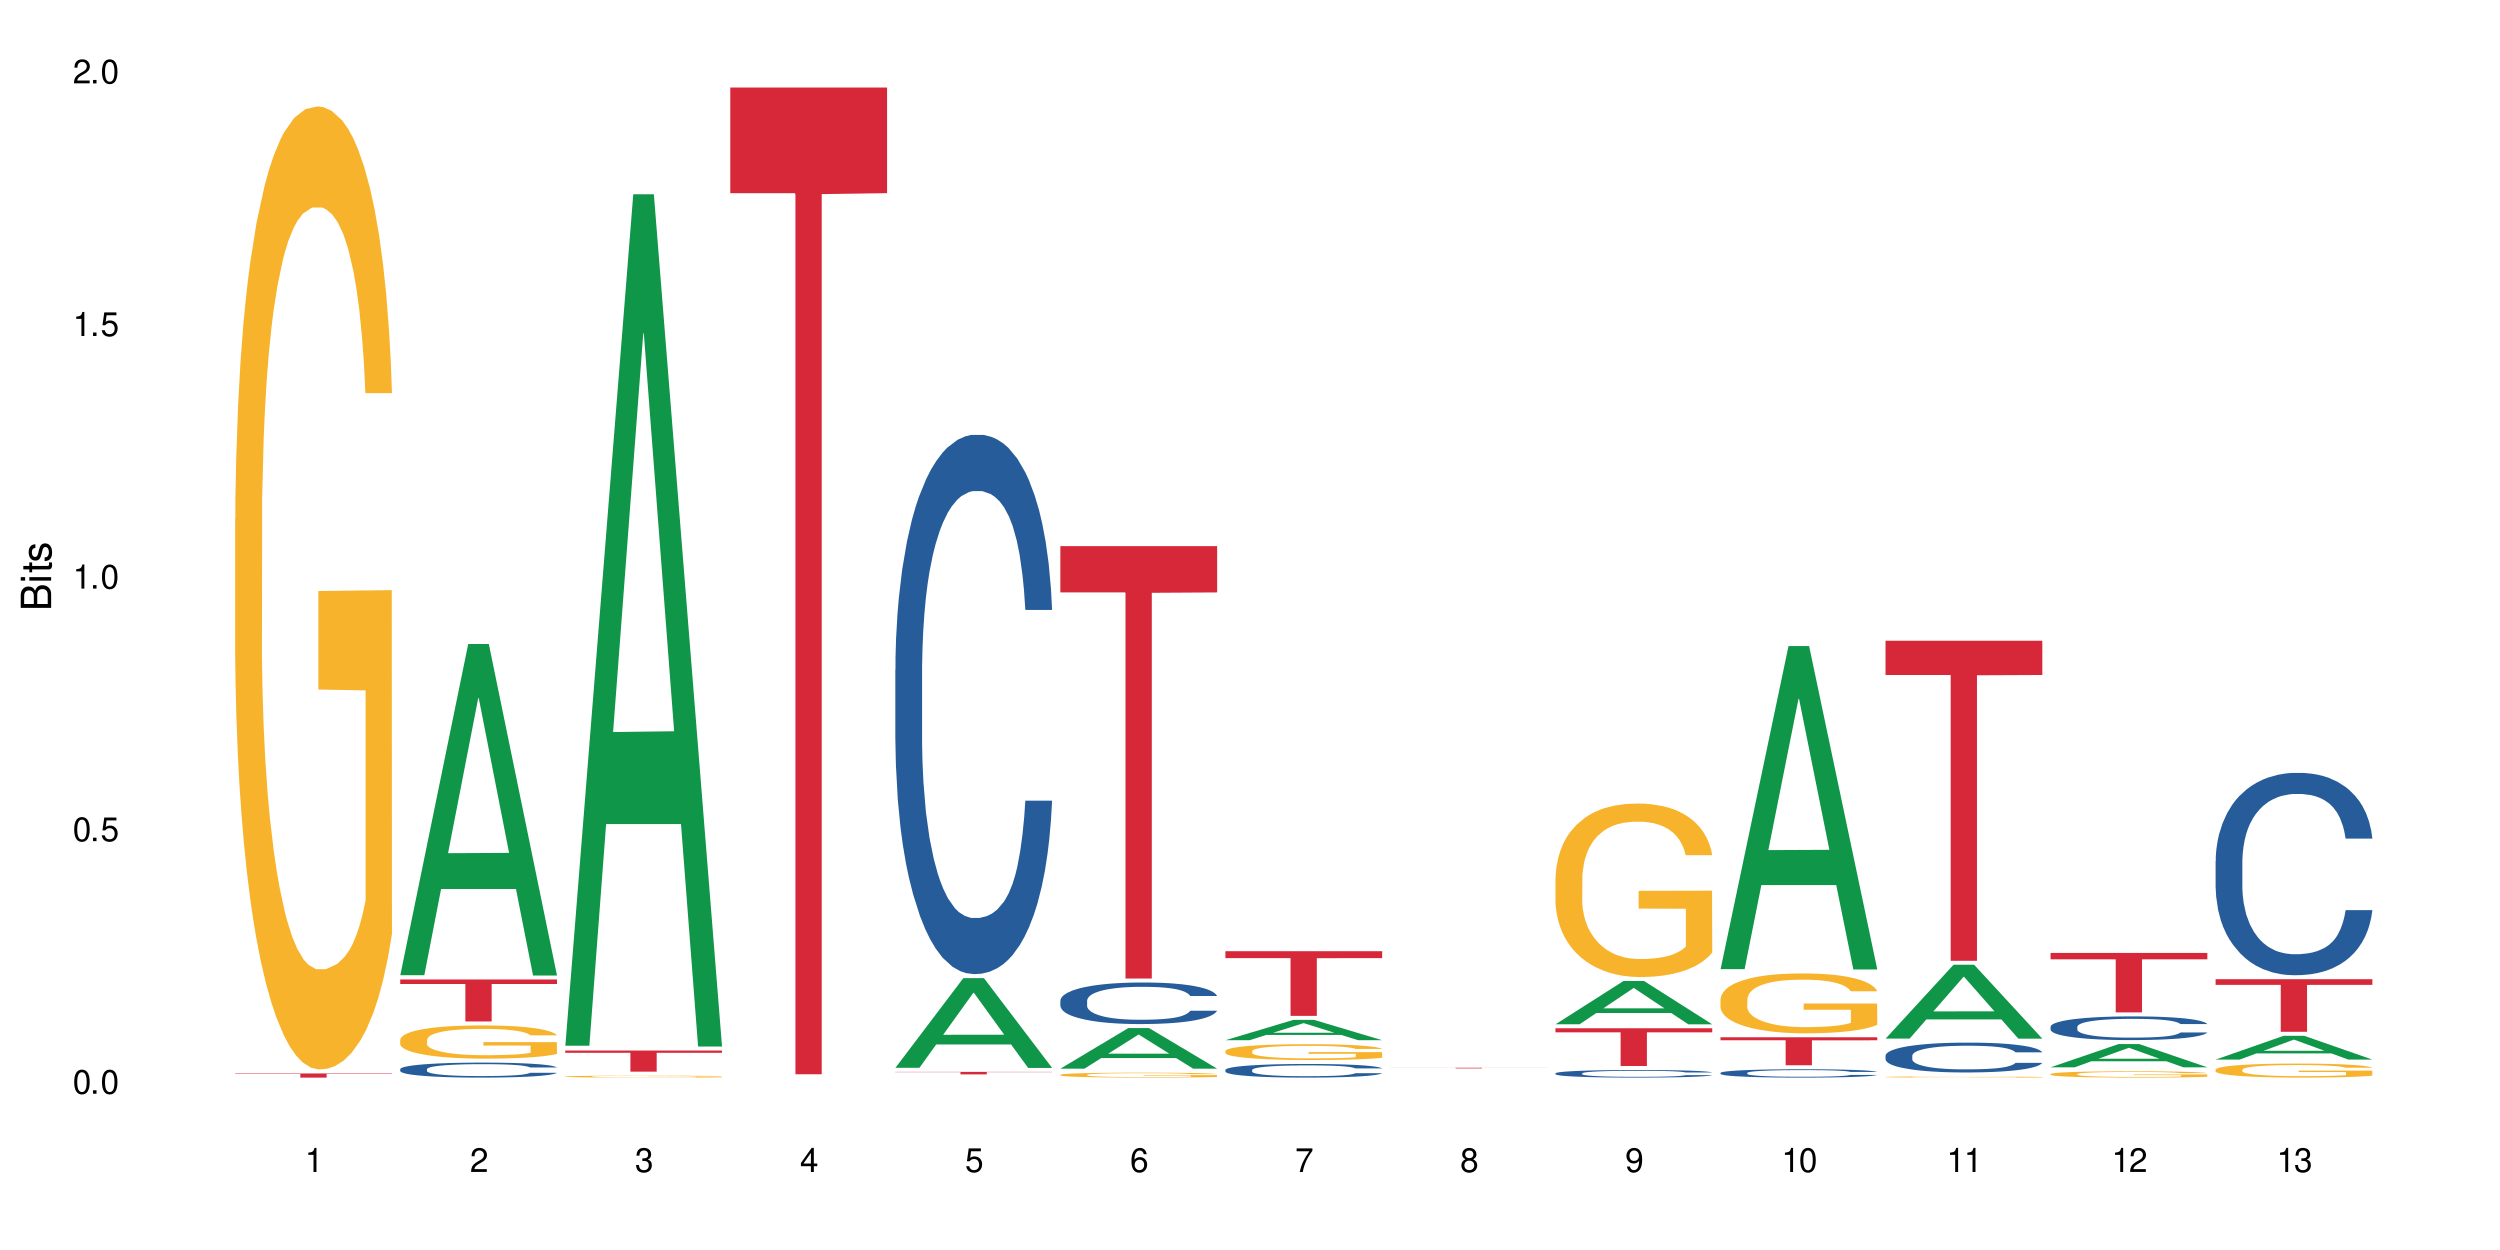 <?xml version="1.0" encoding="UTF-8"?>
<svg xmlns="http://www.w3.org/2000/svg" xmlns:xlink="http://www.w3.org/1999/xlink" width="720" height="360" viewBox="0 0 720 360">
<defs>
<g>
<g id="glyph-0-0">
</g>
<g id="glyph-0-1">
<path d="M 2.641 -6.938 C 2 -6.938 1.422 -6.656 1.078 -6.172 C 0.641 -5.562 0.406 -4.641 0.406 -3.359 C 0.406 -1.016 1.188 0.219 2.641 0.219 C 4.078 0.219 4.859 -1.016 4.859 -3.297 C 4.859 -4.641 4.656 -5.547 4.203 -6.172 C 3.844 -6.656 3.281 -6.938 2.641 -6.938 Z M 2.641 -6.188 C 3.547 -6.188 4 -5.25 4 -3.375 C 4 -1.406 3.562 -0.484 2.625 -0.484 C 1.734 -0.484 1.281 -1.438 1.281 -3.344 C 1.281 -5.25 1.734 -6.188 2.641 -6.188 Z M 2.641 -6.188 "/>
</g>
<g id="glyph-0-2">
<path d="M 1.828 -1 L 0.828 -1 L 0.828 0 L 1.828 0 Z M 1.828 -1 "/>
</g>
<g id="glyph-0-3">
<path d="M 4.562 -6.797 L 1.062 -6.797 L 0.547 -3.094 L 1.328 -3.094 C 1.719 -3.562 2.047 -3.734 2.578 -3.734 C 3.484 -3.734 4.062 -3.109 4.062 -2.094 C 4.062 -1.125 3.484 -0.531 2.578 -0.531 C 1.828 -0.531 1.375 -0.906 1.188 -1.672 L 0.328 -1.672 C 0.453 -1.109 0.547 -0.844 0.75 -0.594 C 1.125 -0.078 1.828 0.219 2.594 0.219 C 3.969 0.219 4.922 -0.781 4.922 -2.219 C 4.922 -3.562 4.031 -4.484 2.719 -4.484 C 2.25 -4.484 1.859 -4.359 1.469 -4.062 L 1.734 -5.969 L 4.562 -5.969 Z M 4.562 -6.797 "/>
</g>
<g id="glyph-0-4">
<path d="M 2.484 -4.938 L 2.484 0 L 3.328 0 L 3.328 -6.938 L 2.766 -6.938 C 2.469 -5.875 2.281 -5.734 0.984 -5.562 L 0.984 -4.938 Z M 2.484 -4.938 "/>
</g>
<g id="glyph-0-5">
<path d="M 4.859 -0.828 L 1.281 -0.828 C 1.359 -1.406 1.672 -1.781 2.5 -2.281 L 3.469 -2.828 C 4.406 -3.344 4.906 -4.062 4.906 -4.906 C 4.906 -5.484 4.672 -6.031 4.266 -6.406 C 3.859 -6.766 3.375 -6.938 2.719 -6.938 C 1.859 -6.938 1.219 -6.625 0.844 -6.031 C 0.609 -5.672 0.5 -5.234 0.484 -4.531 L 1.328 -4.531 C 1.359 -5.016 1.406 -5.281 1.531 -5.516 C 1.75 -5.938 2.188 -6.203 2.703 -6.203 C 3.469 -6.203 4.031 -5.641 4.031 -4.891 C 4.031 -4.344 3.719 -3.859 3.125 -3.516 L 2.234 -3 C 0.812 -2.172 0.406 -1.531 0.328 -0.016 L 4.859 -0.016 Z M 4.859 -0.828 "/>
</g>
<g id="glyph-0-6">
<path d="M 2.125 -3.188 L 2.578 -3.188 C 3.5 -3.188 3.984 -2.766 3.984 -1.922 C 3.984 -1.062 3.469 -0.531 2.594 -0.531 C 1.656 -0.531 1.203 -1 1.156 -2.016 L 0.312 -2.016 C 0.344 -1.453 0.438 -1.094 0.609 -0.781 C 0.953 -0.109 1.625 0.219 2.547 0.219 C 3.953 0.219 4.859 -0.625 4.859 -1.938 C 4.859 -2.828 4.516 -3.297 3.703 -3.594 C 4.344 -3.844 4.656 -4.328 4.656 -5.031 C 4.656 -6.219 3.875 -6.938 2.578 -6.938 C 1.203 -6.938 0.484 -6.172 0.453 -4.703 L 1.297 -4.703 C 1.312 -5.125 1.344 -5.359 1.453 -5.578 C 1.641 -5.969 2.062 -6.203 2.594 -6.203 C 3.344 -6.203 3.797 -5.75 3.797 -5 C 3.797 -4.516 3.609 -4.219 3.25 -4.047 C 3.016 -3.953 2.703 -3.922 2.125 -3.906 Z M 2.125 -3.188 "/>
</g>
<g id="glyph-0-7">
<path d="M 3.141 -1.672 L 3.141 0 L 3.984 0 L 3.984 -1.672 L 4.984 -1.672 L 4.984 -2.438 L 3.984 -2.438 L 3.984 -6.938 L 3.359 -6.938 L 0.266 -2.578 L 0.266 -1.672 Z M 3.141 -2.438 L 1 -2.438 L 3.141 -5.5 Z M 3.141 -2.438 "/>
</g>
<g id="glyph-0-8">
<path d="M 4.781 -5.125 C 4.609 -6.266 3.891 -6.938 2.844 -6.938 C 2.094 -6.938 1.422 -6.578 1.031 -5.953 C 0.594 -5.266 0.406 -4.422 0.406 -3.172 C 0.406 -2 0.578 -1.25 0.984 -0.641 C 1.359 -0.078 1.953 0.219 2.703 0.219 C 3.984 0.219 4.922 -0.75 4.922 -2.094 C 4.922 -3.375 4.062 -4.281 2.844 -4.281 C 2.172 -4.281 1.641 -4.031 1.281 -3.516 C 1.281 -5.234 1.828 -6.188 2.797 -6.188 C 3.391 -6.188 3.797 -5.797 3.938 -5.125 Z M 2.734 -3.531 C 3.547 -3.531 4.062 -2.953 4.062 -2.031 C 4.062 -1.156 3.484 -0.531 2.703 -0.531 C 1.922 -0.531 1.328 -1.188 1.328 -2.078 C 1.328 -2.938 1.906 -3.531 2.734 -3.531 Z M 2.734 -3.531 "/>
</g>
<g id="glyph-0-9">
<path d="M 4.984 -6.797 L 0.438 -6.797 L 0.438 -5.969 L 4.109 -5.969 C 2.5 -3.656 1.828 -2.234 1.328 0 L 2.219 0 C 2.594 -2.172 3.453 -4.047 4.984 -6.094 Z M 4.984 -6.797 "/>
</g>
<g id="glyph-0-10">
<path d="M 3.75 -3.656 C 4.469 -4.094 4.688 -4.438 4.688 -5.078 C 4.688 -6.172 3.844 -6.938 2.641 -6.938 C 1.438 -6.938 0.594 -6.172 0.594 -5.094 C 0.594 -4.438 0.812 -4.094 1.516 -3.656 C 0.734 -3.266 0.359 -2.703 0.359 -1.922 C 0.359 -0.656 1.281 0.219 2.641 0.219 C 3.984 0.219 4.922 -0.656 4.922 -1.922 C 4.922 -2.703 4.531 -3.266 3.75 -3.656 Z M 2.641 -6.188 C 3.359 -6.188 3.812 -5.75 3.812 -5.062 C 3.812 -4.406 3.344 -3.984 2.641 -3.984 C 1.922 -3.984 1.453 -4.406 1.453 -5.078 C 1.453 -5.75 1.922 -6.188 2.641 -6.188 Z M 2.641 -3.266 C 3.484 -3.266 4.062 -2.719 4.062 -1.906 C 4.062 -1.078 3.484 -0.531 2.625 -0.531 C 1.797 -0.531 1.219 -1.094 1.219 -1.906 C 1.219 -2.719 1.781 -3.266 2.641 -3.266 Z M 2.641 -3.266 "/>
</g>
<g id="glyph-0-11">
<path d="M 0.516 -1.578 C 0.672 -0.453 1.406 0.219 2.438 0.219 C 3.188 0.219 3.859 -0.141 4.266 -0.766 C 4.688 -1.453 4.891 -2.297 4.891 -3.547 C 4.891 -4.719 4.703 -5.453 4.312 -6.078 C 3.938 -6.641 3.344 -6.938 2.594 -6.938 C 1.297 -6.938 0.359 -5.969 0.359 -4.625 C 0.359 -3.344 1.234 -2.453 2.453 -2.453 C 3.094 -2.453 3.578 -2.672 4.016 -3.203 C 4 -1.484 3.469 -0.531 2.5 -0.531 C 1.906 -0.531 1.484 -0.906 1.359 -1.578 Z M 2.578 -6.203 C 3.375 -6.203 3.969 -5.531 3.969 -4.641 C 3.969 -3.797 3.391 -3.188 2.547 -3.188 C 1.734 -3.188 1.234 -3.766 1.234 -4.688 C 1.234 -5.562 1.797 -6.203 2.578 -6.203 Z M 2.578 -6.203 "/>
</g>
<g id="glyph-1-0">
</g>
<g id="glyph-1-1">
<path d="M 0 -0.953 L 0 -4.891 C 0 -5.719 -0.234 -6.344 -0.734 -6.797 C -1.188 -7.234 -1.812 -7.469 -2.5 -7.469 C -3.547 -7.469 -4.188 -7 -4.625 -5.875 C -4.984 -6.688 -5.625 -7.094 -6.531 -7.094 C -7.172 -7.094 -7.734 -6.859 -8.141 -6.391 C -8.562 -5.922 -8.75 -5.344 -8.75 -4.5 L -8.75 -0.953 Z M -4.984 -2.062 L -7.766 -2.062 L -7.766 -4.219 C -7.766 -4.844 -7.688 -5.203 -7.453 -5.5 C -7.219 -5.812 -6.859 -5.969 -6.375 -5.969 C -5.891 -5.969 -5.531 -5.812 -5.297 -5.5 C -5.062 -5.203 -4.984 -4.844 -4.984 -4.219 Z M -0.984 -2.062 L -4 -2.062 L -4 -4.781 C -4 -5.766 -3.438 -6.359 -2.484 -6.359 C -1.547 -6.359 -0.984 -5.766 -0.984 -4.781 Z M -0.984 -2.062 "/>
</g>
<g id="glyph-1-2">
<path d="M -6.281 -1.797 L -6.281 -0.797 L 0 -0.797 L 0 -1.797 Z M -8.75 -1.797 L -8.75 -0.797 L -7.484 -0.797 L -7.484 -1.797 Z M -8.75 -1.797 "/>
</g>
<g id="glyph-1-3">
<path d="M -6.281 -3.047 L -6.281 -2.016 L -8.016 -2.016 L -8.016 -1.016 L -6.281 -1.016 L -6.281 -0.172 L -5.469 -0.172 L -5.469 -1.016 L -0.719 -1.016 C -0.078 -1.016 0.281 -1.453 0.281 -2.234 C 0.281 -2.5 0.25 -2.719 0.188 -3.047 L -0.641 -3.047 C -0.609 -2.906 -0.594 -2.766 -0.594 -2.562 C -0.594 -2.141 -0.719 -2.016 -1.156 -2.016 L -5.469 -2.016 L -5.469 -3.047 Z M -6.281 -3.047 "/>
</g>
<g id="glyph-1-4">
<path d="M -4.531 -5.25 C -5.766 -5.25 -6.469 -4.422 -6.469 -2.969 C -6.469 -1.516 -5.719 -0.562 -4.547 -0.562 C -3.562 -0.562 -3.094 -1.062 -2.734 -2.562 L -2.516 -3.484 C -2.344 -4.188 -2.094 -4.469 -1.641 -4.469 C -1.047 -4.469 -0.641 -3.875 -0.641 -3 C -0.641 -2.453 -0.797 -2 -1.062 -1.75 C -1.25 -1.594 -1.422 -1.531 -1.875 -1.469 L -1.875 -0.406 C -0.422 -0.453 0.281 -1.266 0.281 -2.922 C 0.281 -4.5 -0.5 -5.516 -1.719 -5.516 C -2.656 -5.516 -3.172 -4.984 -3.469 -3.734 L -3.703 -2.766 C -3.891 -1.953 -4.156 -1.609 -4.594 -1.609 C -5.188 -1.609 -5.547 -2.125 -5.547 -2.938 C -5.547 -3.75 -5.203 -4.172 -4.531 -4.203 Z M -4.531 -5.25 "/>
</g>
</g>
</defs>
<rect x="-72" y="-36" width="864" height="432" fill="rgb(100%, 100%, 100%)" fill-opacity="1"/>
<path fill-rule="nonzero" fill="rgb(96.863%, 70.196%, 16.863%)" fill-opacity="1" d="M 67.73 149.441 L 67.785 149.188 L 67.785 144.121 L 68.008 132.723 L 68.559 117.02 L 69.273 104.102 L 70.043 93.969 L 70.539 88.648 L 71.367 81.051 L 72.082 75.477 L 73.898 64.078 L 76.211 53.438 L 77.477 48.879 L 78.91 44.574 L 80.945 39.762 L 81.883 37.988 L 84.746 33.934 L 87.996 31.402 L 91.574 30.641 L 93.227 30.895 L 95.484 31.906 L 98.566 34.695 L 100.328 37.227 L 101.707 39.762 L 103.137 43.055 L 104.898 48.121 L 106.551 54.199 L 107.875 60.277 L 109.195 67.879 L 110.297 75.984 L 111.234 84.848 L 112.059 95.488 L 112.555 104.352 L 112.883 113.219 L 105.23 113.219 L 104.789 104.352 L 104.293 97.516 L 103.469 89.156 L 102.641 83.074 L 101.816 78.262 L 100.273 71.676 L 98.953 67.625 L 97.301 64.078 L 95.703 61.797 L 93.887 60.277 L 92.785 59.773 L 89.867 59.773 L 87.223 61.543 L 85.684 63.57 L 84.582 65.598 L 83.039 69.398 L 82.102 72.438 L 81.551 74.465 L 79.902 82.316 L 78.801 89.41 L 78.195 94.223 L 77.422 101.82 L 76.871 108.66 L 76.266 118.793 L 75.938 126.391 L 75.496 143.617 L 75.441 189.211 L 75.605 198.836 L 75.938 209.223 L 76.375 218.34 L 77.035 227.965 L 77.699 235.312 L 78.855 245.191 L 79.844 251.777 L 80.617 256.082 L 82.102 262.922 L 82.707 265.203 L 84.141 269.762 L 85.629 273.309 L 87.445 276.348 L 88.82 277.867 L 91.023 279.133 L 93.832 279.133 L 97.137 277.613 L 99.227 275.586 L 100.66 273.562 L 101.598 271.789 L 102.754 269 L 103.578 266.469 L 104.348 263.684 L 105.285 259.375 L 105.285 198.836 L 91.684 198.582 L 91.684 170.211 L 112.828 169.961 L 112.883 269 L 111.727 275.84 L 110.297 282.426 L 108.918 287.492 L 107.488 291.801 L 105.449 296.613 L 103.797 299.652 L 101.266 303.199 L 98.953 305.477 L 96.531 306.996 L 94.383 307.758 L 91.852 308.012 L 89.594 307.504 L 87.168 305.984 L 85.242 303.957 L 83.48 301.426 L 81.719 298.133 L 79.516 292.812 L 78.082 288.508 L 76.598 283.188 L 75.109 276.855 L 73.789 270.016 L 72.906 264.695 L 72.027 258.617 L 71.09 251.016 L 70.207 242.406 L 69.547 234.551 L 68.941 225.688 L 68.5 217.328 L 68.062 205.93 L 67.84 196.809 L 67.73 188.957 Z M 67.73 149.441 "/>
<path fill-rule="nonzero" fill="rgb(83.922%, 15.686%, 22.353%)" fill-opacity="1" d="M 67.73 309.156 L 112.883 309.156 L 112.883 309.285 L 94.066 309.285 L 94.066 310.352 L 86.496 310.352 L 86.496 309.285 L 67.73 309.285 Z M 67.73 309.156 "/>
<path fill-rule="nonzero" fill="rgb(6.275%, 58.824%, 28.235%)" fill-opacity="1" d="M 115.262 280.859 L 115.309 280.77 L 134.848 185.48 L 140.781 185.48 L 160.414 280.949 L 153.516 280.949 L 148.598 256.027 L 127.031 256.027 L 122.207 280.859 L 115.262 280.859 L 129.105 245.719 L 146.617 245.629 L 137.887 201.078 L 137.789 200.988 L 137.691 201.258 L 129.059 245.629 L 129.105 245.719 Z M 115.262 280.859 "/>
<path fill-rule="nonzero" fill="rgb(14.51%, 36.078%, 60%)" fill-opacity="1" d="M 115.262 307.914 L 115.316 307.91 L 115.316 307.816 L 115.48 307.664 L 115.867 307.477 L 116.254 307.344 L 117.242 307.113 L 118.621 306.887 L 120.051 306.715 L 121.098 306.613 L 122.035 306.531 L 124.184 306.387 L 125.559 306.312 L 127.047 306.246 L 128.863 306.176 L 130.184 306.137 L 133.156 306.074 L 135.359 306.047 L 137.066 306.035 L 140.758 306.035 L 142.961 306.051 L 144.555 306.07 L 146.316 306.102 L 147.805 306.137 L 150.395 306.227 L 152.707 306.336 L 153.75 306.398 L 155.402 306.52 L 156.672 306.641 L 157.551 306.742 L 158.543 306.887 L 159.422 307.066 L 160.086 307.266 L 160.414 307.438 L 152.707 307.438 L 152.32 307.277 L 151.879 307.156 L 151.055 306.996 L 150.227 306.879 L 149.07 306.766 L 148.023 306.691 L 146.594 306.617 L 145.328 306.566 L 144.004 306.531 L 142.738 306.508 L 140.316 306.484 L 137.508 306.484 L 136.461 306.492 L 134.312 306.523 L 133.156 306.551 L 131.504 306.609 L 130.348 306.66 L 128.973 306.738 L 128.035 306.805 L 126.879 306.906 L 126.055 307 L 125.117 307.129 L 124.566 307.227 L 124.07 307.336 L 123.633 307.469 L 123.301 307.605 L 123.082 307.75 L 122.969 307.895 L 122.969 308.504 L 123.082 308.648 L 123.355 308.812 L 124.07 309.055 L 125.117 309.262 L 126.328 309.43 L 127.484 309.547 L 128.145 309.602 L 129.027 309.664 L 130.402 309.742 L 132.387 309.824 L 133.543 309.855 L 135.305 309.887 L 137.121 309.902 L 139.547 309.902 L 141.691 309.887 L 143.125 309.867 L 144.609 309.836 L 146.648 309.766 L 147.914 309.703 L 149.016 309.629 L 149.844 309.555 L 150.395 309.492 L 151.219 309.367 L 151.879 309.234 L 152.375 309.098 L 152.707 308.961 L 160.414 308.961 L 160.086 309.121 L 159.59 309.273 L 159.094 309.387 L 158.324 309.527 L 157.441 309.648 L 156.176 309.785 L 155.129 309.879 L 153.75 309.977 L 152.484 310.051 L 151.109 310.117 L 149.07 310.199 L 147.75 310.238 L 146.316 310.273 L 144.609 310.305 L 142.465 310.332 L 140.152 310.348 L 138.004 310.352 L 135.691 310.344 L 133.984 310.328 L 131.727 310.293 L 128.918 310.223 L 126.879 310.145 L 125.281 310.07 L 123.906 309.992 L 122.363 309.887 L 120.383 309.711 L 119.172 309.578 L 118.344 309.469 L 117.41 309.312 L 116.746 309.176 L 115.977 308.953 L 115.426 308.676 L 115.262 308.457 Z M 115.262 307.914 "/>
<path fill-rule="nonzero" fill="rgb(96.863%, 70.196%, 16.863%)" fill-opacity="1" d="M 115.262 299.422 L 115.316 299.414 L 115.316 299.238 L 115.535 298.844 L 116.086 298.305 L 116.805 297.859 L 117.574 297.508 L 118.07 297.324 L 118.895 297.062 L 119.609 296.871 L 121.43 296.477 L 123.742 296.109 L 125.008 295.953 L 126.438 295.805 L 128.477 295.641 L 129.414 295.578 L 132.277 295.438 L 135.523 295.352 L 139.105 295.324 L 140.758 295.332 L 143.016 295.367 L 146.098 295.465 L 147.859 295.551 L 149.238 295.641 L 150.668 295.754 L 152.43 295.926 L 154.082 296.137 L 155.402 296.348 L 156.727 296.609 L 157.828 296.887 L 158.762 297.195 L 159.59 297.562 L 160.086 297.867 L 160.414 298.172 L 152.762 298.172 L 152.32 297.867 L 151.824 297.629 L 151 297.344 L 150.172 297.133 L 149.348 296.965 L 147.805 296.738 L 146.484 296.602 L 144.832 296.477 L 143.234 296.398 L 141.418 296.348 L 140.316 296.328 L 137.398 296.328 L 134.754 296.391 L 133.211 296.461 L 132.109 296.531 L 130.57 296.66 L 129.633 296.766 L 129.082 296.836 L 127.43 297.105 L 126.328 297.352 L 125.723 297.516 L 124.953 297.777 L 124.402 298.016 L 123.797 298.363 L 123.465 298.625 L 123.023 299.219 L 122.969 300.793 L 123.137 301.125 L 123.465 301.484 L 123.906 301.797 L 124.566 302.129 L 125.227 302.383 L 126.383 302.723 L 127.375 302.949 L 128.145 303.098 L 129.633 303.336 L 130.238 303.414 L 131.672 303.57 L 133.156 303.695 L 134.973 303.797 L 136.352 303.852 L 138.555 303.895 L 141.363 303.895 L 144.668 303.844 L 146.758 303.773 L 148.191 303.703 L 149.125 303.641 L 150.281 303.547 L 151.109 303.457 L 151.879 303.363 L 152.816 303.215 L 152.816 301.125 L 139.215 301.117 L 139.215 300.137 L 160.359 300.129 L 160.414 303.547 L 159.258 303.781 L 157.828 304.008 L 156.449 304.184 L 155.02 304.332 L 152.98 304.496 L 151.328 304.602 L 148.797 304.723 L 146.484 304.805 L 144.059 304.855 L 141.914 304.883 L 139.379 304.891 L 137.121 304.871 L 134.699 304.82 L 132.773 304.75 L 131.012 304.664 L 129.246 304.551 L 127.047 304.367 L 125.613 304.219 L 124.125 304.035 L 122.641 303.816 L 121.316 303.578 L 120.438 303.398 L 119.555 303.188 L 118.621 302.926 L 117.738 302.629 L 117.078 302.355 L 116.473 302.051 L 116.031 301.762 L 115.59 301.371 L 115.371 301.055 L 115.262 300.785 Z M 115.262 299.422 "/>
<path fill-rule="nonzero" fill="rgb(83.922%, 15.686%, 22.353%)" fill-opacity="1" d="M 115.262 282.094 L 160.414 282.094 L 160.414 283.387 L 141.598 283.398 L 141.598 294.18 L 134.023 294.18 L 134.023 283.41 L 133.914 283.387 L 115.262 283.387 Z M 115.262 282.094 "/>
<path fill-rule="nonzero" fill="rgb(6.275%, 58.824%, 28.235%)" fill-opacity="1" d="M 162.793 301.176 L 162.84 300.945 L 182.379 55.945 L 188.312 55.945 L 207.945 301.406 L 201.047 301.406 L 196.125 237.332 L 174.562 237.332 L 169.738 301.176 L 162.793 301.176 L 176.637 210.828 L 194.148 210.598 L 185.418 96.051 L 185.32 95.82 L 185.223 96.512 L 176.59 210.598 L 176.637 210.828 Z M 162.793 301.176 "/>
<path fill-rule="nonzero" fill="rgb(96.863%, 70.196%, 16.863%)" fill-opacity="1" d="M 162.793 310.031 L 162.848 310.031 L 162.848 310.02 L 163.066 310 L 163.617 309.965 L 164.332 309.941 L 165.105 309.922 L 165.602 309.91 L 166.426 309.895 L 167.141 309.883 L 168.957 309.859 L 171.27 309.84 L 172.539 309.828 L 173.969 309.82 L 176.008 309.812 L 176.941 309.809 L 179.805 309.801 L 183.055 309.793 L 188.285 309.793 L 190.543 309.797 L 193.629 309.801 L 195.391 309.805 L 196.766 309.812 L 198.199 309.816 L 199.961 309.828 L 201.613 309.84 L 202.934 309.852 L 204.254 309.867 L 205.355 309.883 L 206.293 309.902 L 207.117 309.922 L 207.613 309.941 L 207.945 309.957 L 200.289 309.957 L 199.852 309.941 L 199.355 309.926 L 198.527 309.91 L 197.703 309.898 L 196.875 309.887 L 195.336 309.875 L 194.012 309.867 L 192.363 309.859 L 190.766 309.855 L 188.949 309.852 L 184.926 309.852 L 182.285 309.855 L 180.742 309.859 L 179.641 309.863 L 178.098 309.871 L 177.164 309.875 L 176.613 309.883 L 174.961 309.898 L 173.859 309.91 L 173.254 309.922 L 172.484 309.938 L 171.934 309.949 L 171.328 309.969 L 170.996 309.984 L 170.555 310.02 L 170.5 310.113 L 170.664 310.133 L 170.996 310.152 L 171.438 310.172 L 172.098 310.191 L 172.758 310.203 L 173.914 310.227 L 174.906 310.238 L 175.676 310.246 L 177.164 310.262 L 177.77 310.266 L 179.199 310.273 L 180.688 310.281 L 182.504 310.289 L 183.883 310.289 L 186.082 310.293 L 188.891 310.293 L 192.195 310.289 L 194.289 310.285 L 195.719 310.281 L 196.656 310.277 L 197.812 310.273 L 198.641 310.266 L 199.41 310.262 L 200.348 310.254 L 200.348 310.133 L 186.746 310.129 L 186.746 310.074 L 207.891 310.074 L 207.945 310.273 L 206.789 310.285 L 205.355 310.301 L 203.98 310.309 L 202.547 310.32 L 200.512 310.328 L 198.859 310.336 L 196.324 310.34 L 194.012 310.348 L 191.59 310.348 L 189.441 310.352 L 184.652 310.352 L 182.23 310.348 L 180.301 310.344 L 178.539 310.34 L 176.777 310.332 L 174.574 310.32 L 173.145 310.312 L 171.656 310.301 L 170.172 310.289 L 168.848 310.273 L 167.969 310.266 L 167.086 310.25 L 166.148 310.238 L 165.27 310.219 L 164.609 310.203 L 164.004 310.184 L 163.562 310.168 L 163.121 310.145 L 162.902 310.129 L 162.793 310.113 Z M 162.793 310.031 "/>
<path fill-rule="nonzero" fill="rgb(83.922%, 15.686%, 22.353%)" fill-opacity="1" d="M 162.793 302.551 L 207.945 302.551 L 207.945 303.203 L 189.125 303.211 L 189.125 308.648 L 181.555 308.648 L 181.555 303.215 L 181.445 303.203 L 162.793 303.203 Z M 162.793 302.551 "/>
<path fill-rule="nonzero" fill="rgb(83.922%, 15.686%, 22.353%)" fill-opacity="1" d="M 210.32 25.215 L 255.477 25.215 L 255.477 55.633 L 236.656 55.902 L 236.656 309.398 L 229.086 309.398 L 229.086 56.168 L 228.977 55.633 L 210.32 55.633 Z M 210.32 25.215 "/>
<path fill-rule="nonzero" fill="rgb(6.275%, 58.824%, 28.235%)" fill-opacity="1" d="M 257.852 307.535 L 257.898 307.508 L 277.438 281.699 L 283.371 281.699 L 303.004 307.559 L 296.105 307.559 L 291.188 300.809 L 269.621 300.809 L 264.797 307.535 L 257.852 307.535 L 271.695 298.016 L 289.207 297.992 L 280.477 285.922 L 280.379 285.898 L 280.285 285.973 L 271.648 297.992 L 271.695 298.016 Z M 257.852 307.535 "/>
<path fill-rule="nonzero" fill="rgb(14.51%, 36.078%, 60%)" fill-opacity="1" d="M 257.852 192.828 L 257.906 192.688 L 257.906 189.281 L 258.07 183.887 L 258.457 177.074 L 258.844 172.387 L 259.832 164.012 L 261.211 155.922 L 262.641 149.676 L 263.688 145.984 L 264.625 143.148 L 266.773 137.895 L 268.148 135.199 L 269.637 132.785 L 271.453 130.371 L 272.773 128.953 L 275.746 126.68 L 277.949 125.688 L 279.656 125.262 L 283.348 125.262 L 285.551 125.828 L 287.145 126.539 L 288.91 127.676 L 290.395 128.953 L 292.984 132.074 L 295.297 136.051 L 296.344 138.32 L 297.996 142.723 L 299.262 146.98 L 300.141 150.672 L 301.133 155.922 L 302.016 162.309 L 302.676 169.551 L 303.004 175.652 L 295.297 175.652 L 294.91 169.977 L 294.469 165.574 L 293.645 159.754 L 292.816 155.637 L 291.66 151.523 L 290.617 148.824 L 289.184 146.129 L 287.918 144.426 L 286.598 143.148 L 285.328 142.297 L 282.906 141.445 L 280.098 141.445 L 279.051 141.727 L 276.902 142.863 L 275.746 143.855 L 274.098 145.844 L 272.941 147.688 L 271.562 150.527 L 270.625 152.941 L 269.469 156.633 L 268.645 159.898 L 267.707 164.582 L 267.156 168.129 L 266.66 172.105 L 266.223 176.789 L 265.891 181.758 L 265.672 187.008 L 265.562 192.121 L 265.562 214.121 L 265.672 219.23 L 265.945 225.195 L 266.66 233.852 L 267.707 241.375 L 268.918 247.336 L 270.074 251.598 L 270.738 253.582 L 271.617 255.855 L 272.996 258.695 L 274.977 261.531 L 276.133 262.668 L 277.895 263.805 L 279.711 264.371 L 282.137 264.371 L 284.281 263.805 L 285.715 263.094 L 287.203 261.957 L 289.238 259.547 L 290.504 257.273 L 291.605 254.578 L 292.434 251.879 L 292.984 249.609 L 293.809 245.207 L 294.469 240.383 L 294.965 235.414 L 295.297 230.586 L 303.004 230.586 L 302.676 236.266 L 302.18 241.801 L 301.684 245.918 L 300.914 250.887 L 300.031 255.285 L 298.766 260.254 L 297.719 263.52 L 296.344 267.07 L 295.074 269.766 L 293.699 272.18 L 291.66 275.016 L 290.34 276.438 L 288.91 277.715 L 287.203 278.852 L 285.055 279.844 L 282.742 280.41 L 280.594 280.555 L 278.281 280.27 L 276.574 279.703 L 274.316 278.426 L 271.508 275.871 L 269.469 273.172 L 267.875 270.477 L 266.496 267.637 L 264.953 263.805 L 262.973 257.559 L 261.762 252.73 L 260.934 248.758 L 260 243.223 L 259.34 238.254 L 258.566 230.305 L 258.016 220.227 L 257.852 212.418 Z M 257.852 192.828 "/>
<path fill-rule="nonzero" fill="rgb(83.922%, 15.686%, 22.353%)" fill-opacity="1" d="M 257.852 308.703 L 303.004 308.703 L 303.004 308.781 L 284.188 308.781 L 284.188 309.422 L 276.617 309.422 L 276.617 308.781 L 257.852 308.781 Z M 257.852 308.703 "/>
<path fill-rule="nonzero" fill="rgb(6.275%, 58.824%, 28.235%)" fill-opacity="1" d="M 305.383 307.77 L 305.43 307.758 L 324.969 296.074 L 330.902 296.074 L 350.535 307.781 L 343.637 307.781 L 338.715 304.727 L 317.152 304.727 L 312.328 307.77 L 305.383 307.77 L 319.227 303.461 L 336.738 303.449 L 328.008 297.988 L 327.91 297.977 L 327.812 298.008 L 319.18 303.449 L 319.227 303.461 Z M 305.383 307.77 "/>
<path fill-rule="nonzero" fill="rgb(14.51%, 36.078%, 60%)" fill-opacity="1" d="M 305.383 288.172 L 305.438 288.16 L 305.438 287.898 L 305.602 287.484 L 305.988 286.957 L 306.371 286.598 L 307.363 285.953 L 308.742 285.328 L 310.172 284.848 L 311.219 284.562 L 312.156 284.344 L 314.301 283.941 L 315.68 283.734 L 317.164 283.547 L 318.984 283.359 L 320.305 283.25 L 323.277 283.078 L 325.48 283 L 327.188 282.969 L 330.879 282.969 L 333.078 283.012 L 334.676 283.066 L 336.438 283.152 L 337.926 283.25 L 340.512 283.492 L 342.828 283.797 L 343.871 283.973 L 345.523 284.312 L 346.789 284.641 L 347.672 284.926 L 348.664 285.328 L 349.543 285.82 L 350.203 286.379 L 350.535 286.848 L 342.828 286.848 L 342.441 286.41 L 342 286.074 L 341.176 285.625 L 340.348 285.309 L 339.191 284.988 L 338.145 284.781 L 336.715 284.574 L 335.449 284.445 L 334.125 284.344 L 332.859 284.281 L 330.438 284.215 L 327.629 284.215 L 326.582 284.234 L 324.434 284.324 L 323.277 284.398 L 321.625 284.555 L 320.469 284.695 L 319.094 284.914 L 318.156 285.098 L 317 285.383 L 316.176 285.637 L 315.238 285.996 L 314.688 286.27 L 314.191 286.574 L 313.75 286.938 L 313.422 287.32 L 313.199 287.723 L 313.09 288.117 L 313.09 289.812 L 313.199 290.207 L 313.477 290.664 L 314.191 291.332 L 315.238 291.91 L 316.449 292.371 L 317.605 292.699 L 318.266 292.852 L 319.148 293.027 L 320.523 293.246 L 322.508 293.465 L 323.664 293.551 L 325.426 293.641 L 327.242 293.684 L 329.664 293.684 L 331.812 293.641 L 333.246 293.586 L 334.73 293.496 L 336.77 293.312 L 338.035 293.137 L 339.137 292.93 L 339.961 292.723 L 340.512 292.547 L 341.34 292.207 L 342 291.836 L 342.496 291.453 L 342.828 291.082 L 350.535 291.082 L 350.203 291.52 L 349.711 291.945 L 349.215 292.262 L 348.441 292.645 L 347.562 292.984 L 346.297 293.367 L 345.25 293.617 L 343.871 293.891 L 342.605 294.098 L 341.23 294.285 L 339.191 294.504 L 337.871 294.613 L 336.438 294.711 L 334.73 294.797 L 332.586 294.875 L 330.27 294.918 L 328.125 294.93 L 325.812 294.906 L 324.105 294.863 L 321.848 294.766 L 319.039 294.57 L 317 294.363 L 315.402 294.152 L 314.027 293.934 L 312.484 293.641 L 310.504 293.16 L 309.293 292.785 L 308.465 292.48 L 307.531 292.055 L 306.867 291.672 L 306.098 291.059 L 305.547 290.281 L 305.383 289.68 Z M 305.383 288.172 "/>
<path fill-rule="nonzero" fill="rgb(96.863%, 70.196%, 16.863%)" fill-opacity="1" d="M 305.383 309.535 L 305.438 309.535 L 305.438 309.508 L 305.656 309.449 L 306.207 309.371 L 306.922 309.305 L 307.695 309.25 L 308.191 309.223 L 309.016 309.184 L 309.73 309.156 L 311.551 309.098 L 313.863 309.043 L 315.129 309.02 L 316.559 308.996 L 318.598 308.973 L 319.535 308.965 L 322.398 308.941 L 325.645 308.93 L 329.227 308.926 L 330.879 308.926 L 333.137 308.934 L 336.219 308.945 L 337.98 308.961 L 339.355 308.973 L 340.789 308.988 L 342.551 309.016 L 344.203 309.047 L 345.523 309.078 L 346.848 309.117 L 347.949 309.16 L 348.883 309.203 L 349.711 309.258 L 350.203 309.305 L 350.535 309.352 L 342.883 309.352 L 342.441 309.305 L 341.945 309.27 L 341.121 309.227 L 340.293 309.195 L 339.469 309.172 L 337.926 309.137 L 336.605 309.117 L 334.953 309.098 L 333.355 309.086 L 331.539 309.078 L 330.438 309.074 L 327.52 309.074 L 324.875 309.086 L 323.332 309.094 L 322.23 309.105 L 320.691 309.125 L 319.754 309.141 L 319.203 309.152 L 317.551 309.191 L 316.449 309.227 L 315.844 309.254 L 315.074 309.293 L 314.523 309.328 L 313.918 309.379 L 313.586 309.418 L 313.145 309.508 L 313.09 309.742 L 313.258 309.789 L 313.586 309.844 L 314.027 309.891 L 314.688 309.941 L 315.348 309.977 L 316.504 310.027 L 317.496 310.062 L 318.266 310.086 L 319.754 310.121 L 320.359 310.133 L 321.793 310.156 L 323.277 310.172 L 325.094 310.188 L 326.473 310.195 L 328.676 310.203 L 331.484 310.203 L 334.785 310.195 L 336.879 310.184 L 338.312 310.176 L 339.246 310.164 L 340.402 310.152 L 341.23 310.137 L 342 310.125 L 342.938 310.102 L 342.938 309.789 L 329.336 309.789 L 329.336 309.645 L 350.48 309.641 L 350.535 310.152 L 349.379 310.188 L 347.949 310.219 L 346.57 310.246 L 345.141 310.27 L 343.102 310.293 L 341.449 310.309 L 338.918 310.328 L 336.605 310.34 L 334.18 310.348 L 332.035 310.352 L 329.5 310.352 L 327.242 310.348 L 324.82 310.34 L 322.895 310.332 L 321.129 310.316 L 319.367 310.301 L 317.164 310.273 L 315.734 310.25 L 314.246 310.223 L 312.762 310.191 L 311.438 310.156 L 310.559 310.129 L 309.676 310.098 L 308.742 310.059 L 307.859 310.016 L 307.199 309.973 L 306.594 309.93 L 306.152 309.887 L 305.711 309.828 L 305.492 309.781 L 305.383 309.738 Z M 305.383 309.535 "/>
<path fill-rule="nonzero" fill="rgb(83.922%, 15.686%, 22.353%)" fill-opacity="1" d="M 305.383 157.285 L 350.535 157.285 L 350.535 170.617 L 331.719 170.73 L 331.719 281.82 L 324.145 281.82 L 324.145 170.848 L 324.035 170.617 L 305.383 170.617 Z M 305.383 157.285 "/>
<path fill-rule="nonzero" fill="rgb(6.275%, 58.824%, 28.235%)" fill-opacity="1" d="M 352.91 299.582 L 352.961 299.574 L 372.496 293.723 L 378.43 293.723 L 398.066 299.586 L 391.168 299.586 L 386.246 298.055 L 364.684 298.055 L 359.859 299.582 L 352.91 299.582 L 366.758 297.422 L 384.27 297.418 L 375.535 294.68 L 375.441 294.676 L 375.344 294.691 L 366.707 297.418 L 366.758 297.422 Z M 352.91 299.582 "/>
<path fill-rule="nonzero" fill="rgb(14.51%, 36.078%, 60%)" fill-opacity="1" d="M 352.91 308.133 L 352.969 308.129 L 352.969 308.043 L 353.133 307.91 L 353.52 307.734 L 353.902 307.617 L 354.895 307.406 L 356.27 307.203 L 357.703 307.043 L 358.75 306.949 L 359.684 306.879 L 361.832 306.746 L 363.211 306.68 L 364.695 306.617 L 366.512 306.555 L 367.836 306.52 L 370.809 306.461 L 373.012 306.438 L 374.719 306.426 L 378.406 306.426 L 380.609 306.441 L 382.207 306.461 L 383.969 306.488 L 385.457 306.52 L 388.043 306.598 L 390.355 306.699 L 391.402 306.758 L 393.055 306.867 L 394.32 306.977 L 395.203 307.07 L 396.195 307.203 L 397.074 307.363 L 397.734 307.547 L 398.066 307.699 L 390.355 307.699 L 389.973 307.559 L 389.531 307.445 L 388.703 307.297 L 387.879 307.195 L 386.723 307.09 L 385.676 307.023 L 384.246 306.953 L 382.977 306.91 L 381.656 306.879 L 380.391 306.855 L 377.965 306.836 L 375.16 306.836 L 374.113 306.844 L 371.965 306.871 L 370.809 306.898 L 369.156 306.945 L 368 306.992 L 366.625 307.066 L 365.688 307.125 L 364.531 307.219 L 363.703 307.301 L 362.77 307.422 L 362.219 307.512 L 361.723 307.609 L 361.281 307.73 L 360.953 307.855 L 360.73 307.988 L 360.621 308.117 L 360.621 308.672 L 360.73 308.801 L 361.008 308.953 L 361.723 309.172 L 362.77 309.359 L 363.98 309.512 L 365.137 309.621 L 365.797 309.668 L 366.68 309.727 L 368.055 309.797 L 370.039 309.871 L 371.195 309.898 L 372.957 309.93 L 374.773 309.941 L 377.195 309.941 L 379.344 309.93 L 380.773 309.91 L 382.262 309.883 L 384.301 309.82 L 385.566 309.762 L 386.668 309.695 L 387.492 309.625 L 388.043 309.57 L 388.871 309.457 L 389.531 309.336 L 390.027 309.211 L 390.355 309.09 L 398.066 309.09 L 397.734 309.23 L 397.238 309.371 L 396.742 309.477 L 395.973 309.602 L 395.094 309.711 L 393.824 309.84 L 392.781 309.922 L 391.402 310.012 L 390.137 310.078 L 388.758 310.141 L 386.723 310.211 L 385.402 310.246 L 383.969 310.281 L 382.262 310.309 L 380.113 310.332 L 377.801 310.348 L 375.652 310.352 L 373.34 310.344 L 371.633 310.328 L 369.375 310.297 L 366.566 310.234 L 364.531 310.164 L 362.934 310.098 L 361.559 310.023 L 360.016 309.93 L 358.031 309.77 L 356.82 309.648 L 355.996 309.547 L 355.059 309.406 L 354.398 309.281 L 353.629 309.082 L 353.078 308.828 L 352.91 308.629 Z M 352.91 308.133 "/>
<path fill-rule="nonzero" fill="rgb(96.863%, 70.196%, 16.863%)" fill-opacity="1" d="M 352.91 302.68 L 352.969 302.676 L 352.969 302.594 L 353.188 302.406 L 353.738 302.148 L 354.453 301.938 L 355.227 301.77 L 355.719 301.684 L 356.547 301.559 L 357.262 301.469 L 359.078 301.281 L 361.391 301.105 L 362.66 301.031 L 364.09 300.961 L 366.129 300.883 L 367.062 300.852 L 369.926 300.785 L 373.176 300.746 L 376.754 300.73 L 378.406 300.734 L 380.664 300.754 L 383.75 300.797 L 385.512 300.84 L 386.887 300.883 L 388.32 300.934 L 390.082 301.02 L 391.734 301.117 L 393.055 301.219 L 394.375 301.344 L 395.477 301.477 L 396.414 301.621 L 397.238 301.797 L 397.734 301.941 L 398.066 302.086 L 390.41 302.086 L 389.973 301.941 L 389.477 301.828 L 388.648 301.691 L 387.824 301.594 L 386.996 301.512 L 385.457 301.406 L 384.133 301.34 L 382.48 301.281 L 380.887 301.242 L 379.066 301.219 L 377.965 301.211 L 375.047 301.211 L 372.406 301.238 L 370.863 301.273 L 369.762 301.305 L 368.219 301.367 L 367.285 301.418 L 366.734 301.449 L 365.082 301.578 L 363.98 301.695 L 363.375 301.773 L 362.602 301.898 L 362.055 302.012 L 361.445 302.18 L 361.117 302.301 L 360.676 302.586 L 360.621 303.332 L 360.785 303.492 L 361.117 303.66 L 361.559 303.812 L 362.219 303.969 L 362.879 304.09 L 364.035 304.25 L 365.027 304.359 L 365.797 304.43 L 367.285 304.543 L 367.891 304.578 L 369.32 304.656 L 370.809 304.711 L 372.625 304.762 L 374.004 304.789 L 376.203 304.809 L 379.012 304.809 L 382.316 304.781 L 384.41 304.75 L 385.84 304.715 L 386.777 304.688 L 387.934 304.641 L 388.758 304.602 L 389.531 304.555 L 390.465 304.484 L 390.465 303.492 L 376.867 303.488 L 376.867 303.02 L 398.012 303.016 L 398.066 304.641 L 396.91 304.754 L 395.477 304.863 L 394.102 304.945 L 392.668 305.016 L 390.633 305.094 L 388.98 305.145 L 386.445 305.203 L 384.133 305.242 L 381.711 305.266 L 379.562 305.277 L 377.031 305.281 L 374.773 305.273 L 372.352 305.25 L 370.422 305.215 L 368.66 305.172 L 366.898 305.121 L 364.695 305.031 L 363.266 304.961 L 361.777 304.875 L 360.289 304.77 L 358.969 304.66 L 358.09 304.57 L 357.207 304.473 L 356.27 304.348 L 355.391 304.207 L 354.73 304.078 L 354.125 303.93 L 353.684 303.793 L 353.242 303.605 L 353.023 303.457 L 352.91 303.328 Z M 352.91 302.68 "/>
<path fill-rule="nonzero" fill="rgb(83.922%, 15.686%, 22.353%)" fill-opacity="1" d="M 352.91 273.945 L 398.066 273.945 L 398.066 275.941 L 379.246 275.957 L 379.246 292.578 L 371.676 292.578 L 371.676 275.977 L 371.566 275.941 L 352.91 275.941 Z M 352.91 273.945 "/>
<path fill-rule="nonzero" fill="rgb(83.922%, 15.686%, 22.353%)" fill-opacity="1" d="M 400.441 307.512 L 445.598 307.512 L 445.598 307.531 L 426.777 307.531 L 426.777 307.703 L 419.207 307.703 L 419.207 307.531 L 400.441 307.531 Z M 400.441 307.512 "/>
<path fill-rule="nonzero" fill="rgb(6.275%, 58.824%, 28.235%)" fill-opacity="1" d="M 447.973 294.992 L 448.02 294.98 L 467.559 282.535 L 473.492 282.535 L 493.125 295.004 L 486.227 295.004 L 481.309 291.746 L 459.742 291.746 L 454.918 294.992 L 447.973 294.992 L 461.816 290.402 L 479.328 290.391 L 470.598 284.57 L 470.5 284.559 L 470.406 284.594 L 461.77 290.391 L 461.816 290.402 Z M 447.973 294.992 "/>
<path fill-rule="nonzero" fill="rgb(14.51%, 36.078%, 60%)" fill-opacity="1" d="M 447.973 309.113 L 448.027 309.109 L 448.027 309.062 L 448.191 308.988 L 448.578 308.891 L 448.965 308.824 L 449.953 308.707 L 451.332 308.594 L 452.762 308.504 L 453.809 308.453 L 454.746 308.41 L 456.895 308.34 L 458.27 308.301 L 459.758 308.266 L 461.574 308.23 L 462.895 308.211 L 465.867 308.18 L 468.07 308.164 L 469.777 308.16 L 473.469 308.16 L 475.672 308.168 L 477.266 308.176 L 479.027 308.195 L 480.516 308.211 L 483.105 308.254 L 485.418 308.312 L 486.465 308.344 L 488.113 308.406 L 489.383 308.465 L 490.262 308.52 L 491.254 308.594 L 492.137 308.684 L 492.797 308.785 L 493.125 308.871 L 485.418 308.871 L 485.031 308.789 L 484.59 308.73 L 483.766 308.645 L 482.938 308.59 L 481.781 308.531 L 480.734 308.492 L 479.305 308.453 L 478.039 308.43 L 476.715 308.41 L 475.449 308.398 L 473.027 308.387 L 470.219 308.387 L 469.172 308.391 L 467.023 308.406 L 465.867 308.422 L 464.215 308.449 L 463.059 308.477 L 461.684 308.516 L 460.746 308.551 L 459.59 308.602 L 458.766 308.648 L 457.828 308.715 L 457.277 308.766 L 456.781 308.82 L 456.344 308.887 L 456.012 308.957 L 455.793 309.031 L 455.68 309.102 L 455.68 309.414 L 455.793 309.484 L 456.066 309.57 L 456.781 309.691 L 457.828 309.797 L 459.039 309.883 L 460.195 309.941 L 460.859 309.969 L 461.738 310.004 L 463.117 310.043 L 465.098 310.082 L 466.254 310.098 L 468.016 310.113 L 469.832 310.121 L 472.258 310.121 L 474.402 310.113 L 475.836 310.105 L 477.32 310.09 L 479.359 310.055 L 480.625 310.023 L 481.727 309.984 L 482.555 309.945 L 483.105 309.914 L 483.93 309.852 L 484.59 309.785 L 485.086 309.715 L 485.418 309.645 L 493.125 309.645 L 492.797 309.727 L 492.301 309.805 L 491.805 309.863 L 491.035 309.934 L 490.152 309.996 L 488.887 310.066 L 487.84 310.109 L 486.465 310.16 L 485.195 310.199 L 483.82 310.234 L 481.781 310.273 L 480.461 310.293 L 479.027 310.312 L 477.32 310.328 L 475.176 310.34 L 472.863 310.348 L 470.715 310.352 L 468.402 310.348 L 466.695 310.34 L 464.438 310.32 L 461.629 310.285 L 459.59 310.246 L 457.996 310.207 L 456.617 310.168 L 455.074 310.113 L 453.094 310.027 L 451.883 309.957 L 451.055 309.902 L 450.121 309.824 L 449.461 309.754 L 448.688 309.641 L 448.137 309.5 L 447.973 309.391 Z M 447.973 309.113 "/>
<path fill-rule="nonzero" fill="rgb(96.863%, 70.196%, 16.863%)" fill-opacity="1" d="M 447.973 252.82 L 448.027 252.773 L 448.027 251.863 L 448.246 249.809 L 448.797 246.98 L 449.516 244.652 L 450.285 242.824 L 450.781 241.867 L 451.605 240.5 L 452.324 239.496 L 454.141 237.441 L 456.453 235.523 L 457.719 234.703 L 459.152 233.926 L 461.188 233.059 L 462.125 232.738 L 464.988 232.012 L 468.238 231.555 L 471.816 231.418 L 473.469 231.461 L 475.727 231.645 L 478.809 232.148 L 480.57 232.602 L 481.949 233.059 L 483.379 233.652 L 485.141 234.566 L 486.793 235.66 L 488.113 236.758 L 489.438 238.125 L 490.539 239.586 L 491.473 241.184 L 492.301 243.102 L 492.797 244.695 L 493.125 246.293 L 485.473 246.293 L 485.031 244.695 L 484.535 243.465 L 483.711 241.957 L 482.883 240.863 L 482.059 239.996 L 480.516 238.809 L 479.195 238.078 L 477.543 237.441 L 475.945 237.031 L 474.129 236.758 L 473.027 236.664 L 470.109 236.664 L 467.465 236.984 L 465.922 237.348 L 464.824 237.715 L 463.281 238.398 L 462.344 238.945 L 461.793 239.312 L 460.141 240.727 L 459.039 242.004 L 458.434 242.871 L 457.664 244.242 L 457.113 245.473 L 456.508 247.297 L 456.176 248.668 L 455.738 251.77 L 455.68 259.984 L 455.848 261.719 L 456.176 263.59 L 456.617 265.234 L 457.277 266.969 L 457.938 268.293 L 459.094 270.07 L 460.086 271.258 L 460.859 272.035 L 462.344 273.266 L 462.949 273.676 L 464.383 274.496 L 465.867 275.137 L 467.688 275.684 L 469.062 275.957 L 471.266 276.188 L 474.074 276.188 L 477.379 275.914 L 479.469 275.547 L 480.902 275.184 L 481.836 274.863 L 482.992 274.359 L 483.82 273.906 L 484.59 273.402 L 485.527 272.625 L 485.527 261.719 L 471.926 261.676 L 471.926 256.562 L 493.07 256.516 L 493.125 274.359 L 491.969 275.594 L 490.539 276.781 L 489.16 277.691 L 487.73 278.469 L 485.691 279.336 L 484.039 279.883 L 481.508 280.523 L 479.195 280.934 L 476.773 281.207 L 474.625 281.344 L 472.09 281.391 L 469.832 281.297 L 467.41 281.023 L 465.484 280.66 L 463.723 280.203 L 461.957 279.609 L 459.758 278.652 L 458.324 277.875 L 456.836 276.918 L 455.352 275.777 L 454.031 274.543 L 453.148 273.586 L 452.266 272.488 L 451.332 271.121 L 450.449 269.57 L 449.789 268.156 L 449.184 266.559 L 448.742 265.051 L 448.301 262.996 L 448.082 261.355 L 447.973 259.941 Z M 447.973 252.82 "/>
<path fill-rule="nonzero" fill="rgb(83.922%, 15.686%, 22.353%)" fill-opacity="1" d="M 447.973 296.148 L 493.125 296.148 L 493.125 297.312 L 474.309 297.32 L 474.309 307.016 L 466.734 307.016 L 466.734 297.332 L 466.625 297.312 L 447.973 297.312 Z M 447.973 296.148 "/>
<path fill-rule="nonzero" fill="rgb(6.275%, 58.824%, 28.235%)" fill-opacity="1" d="M 495.504 279.113 L 495.551 279.027 L 515.09 186.062 L 521.023 186.062 L 540.656 279.203 L 533.758 279.203 L 528.836 254.891 L 507.273 254.891 L 502.449 279.113 L 495.504 279.113 L 509.348 244.832 L 526.859 244.746 L 518.129 201.281 L 518.031 201.191 L 517.934 201.457 L 509.301 244.746 L 509.348 244.832 Z M 495.504 279.113 "/>
<path fill-rule="nonzero" fill="rgb(14.51%, 36.078%, 60%)" fill-opacity="1" d="M 495.504 308.992 L 495.559 308.988 L 495.559 308.934 L 495.723 308.852 L 496.109 308.746 L 496.492 308.672 L 497.484 308.543 L 498.863 308.418 L 500.293 308.32 L 501.34 308.266 L 502.277 308.219 L 504.422 308.137 L 505.801 308.098 L 507.285 308.059 L 509.105 308.023 L 510.426 308 L 513.398 307.965 L 515.602 307.949 L 517.309 307.941 L 520.996 307.941 L 523.199 307.953 L 524.797 307.961 L 526.559 307.98 L 528.047 308 L 530.633 308.047 L 532.945 308.109 L 533.992 308.145 L 535.645 308.215 L 536.91 308.277 L 537.793 308.336 L 538.785 308.418 L 539.664 308.516 L 540.324 308.629 L 540.656 308.723 L 532.945 308.723 L 532.562 308.637 L 532.121 308.566 L 531.297 308.477 L 530.469 308.414 L 529.312 308.352 L 528.266 308.309 L 526.836 308.266 L 525.566 308.238 L 524.246 308.219 L 522.98 308.207 L 520.559 308.195 L 517.75 308.195 L 516.703 308.199 L 514.555 308.215 L 513.398 308.23 L 511.746 308.262 L 510.59 308.289 L 509.215 308.336 L 508.277 308.371 L 507.121 308.43 L 506.297 308.48 L 505.359 308.551 L 504.809 308.605 L 504.312 308.668 L 503.871 308.742 L 503.543 308.82 L 503.32 308.898 L 503.211 308.98 L 503.211 309.32 L 503.32 309.398 L 503.598 309.492 L 504.312 309.625 L 505.359 309.742 L 506.57 309.836 L 507.727 309.902 L 508.387 309.934 L 509.27 309.969 L 510.645 310.012 L 512.629 310.055 L 513.785 310.074 L 515.547 310.09 L 517.363 310.102 L 519.785 310.102 L 521.934 310.09 L 523.367 310.082 L 524.852 310.062 L 526.891 310.023 L 528.156 309.988 L 529.258 309.949 L 530.082 309.906 L 530.633 309.871 L 531.461 309.805 L 532.121 309.727 L 532.617 309.652 L 532.945 309.574 L 540.656 309.574 L 540.324 309.664 L 539.832 309.75 L 539.336 309.812 L 538.562 309.891 L 537.684 309.961 L 536.418 310.035 L 535.371 310.086 L 533.992 310.141 L 532.727 310.184 L 531.352 310.223 L 529.312 310.266 L 527.992 310.289 L 526.559 310.309 L 524.852 310.324 L 522.703 310.34 L 520.391 310.348 L 518.246 310.352 L 515.934 310.348 L 514.227 310.34 L 511.969 310.316 L 509.16 310.277 L 507.121 310.238 L 505.523 310.195 L 504.148 310.152 L 502.605 310.09 L 500.625 309.996 L 499.414 309.918 L 498.586 309.859 L 497.648 309.773 L 496.988 309.695 L 496.219 309.57 L 495.668 309.414 L 495.504 309.293 Z M 495.504 308.992 "/>
<path fill-rule="nonzero" fill="rgb(96.863%, 70.196%, 16.863%)" fill-opacity="1" d="M 495.504 287.734 L 495.559 287.719 L 495.559 287.406 L 495.777 286.695 L 496.328 285.719 L 497.043 284.918 L 497.816 284.285 L 498.312 283.957 L 499.137 283.484 L 499.852 283.137 L 501.668 282.426 L 503.984 281.766 L 505.25 281.48 L 506.68 281.215 L 508.719 280.914 L 509.652 280.805 L 512.52 280.551 L 515.766 280.395 L 519.348 280.348 L 520.996 280.363 L 523.254 280.426 L 526.34 280.598 L 528.102 280.758 L 529.477 280.914 L 530.91 281.121 L 532.672 281.434 L 534.324 281.812 L 535.645 282.191 L 536.965 282.664 L 538.066 283.168 L 539.004 283.719 L 539.832 284.379 L 540.324 284.934 L 540.656 285.484 L 533.004 285.484 L 532.562 284.934 L 532.066 284.508 L 531.238 283.988 L 530.414 283.609 L 529.59 283.309 L 528.047 282.898 L 526.723 282.648 L 525.074 282.426 L 523.477 282.285 L 521.66 282.191 L 520.559 282.16 L 517.641 282.16 L 514.996 282.27 L 513.453 282.395 L 512.352 282.52 L 510.812 282.758 L 509.875 282.945 L 509.324 283.074 L 507.672 283.562 L 506.57 284.004 L 505.965 284.301 L 505.195 284.773 L 504.645 285.199 L 504.039 285.828 L 503.707 286.301 L 503.266 287.375 L 503.211 290.211 L 503.375 290.809 L 503.707 291.453 L 504.148 292.023 L 504.809 292.621 L 505.469 293.078 L 506.625 293.691 L 507.617 294.102 L 508.387 294.367 L 509.875 294.793 L 510.48 294.938 L 511.91 295.219 L 513.398 295.441 L 515.215 295.629 L 516.594 295.723 L 518.797 295.805 L 521.602 295.805 L 524.906 295.707 L 527 295.582 L 528.43 295.457 L 529.367 295.348 L 530.523 295.172 L 531.352 295.016 L 532.121 294.84 L 533.059 294.574 L 533.059 290.809 L 519.457 290.793 L 519.457 289.027 L 540.602 289.012 L 540.656 295.172 L 539.5 295.598 L 538.066 296.008 L 536.691 296.324 L 535.258 296.59 L 533.223 296.891 L 531.57 297.078 L 529.039 297.301 L 526.723 297.441 L 524.301 297.535 L 522.152 297.582 L 519.621 297.598 L 517.363 297.566 L 514.941 297.473 L 513.012 297.348 L 511.25 297.188 L 509.488 296.984 L 507.285 296.652 L 505.855 296.387 L 504.367 296.055 L 502.883 295.66 L 501.559 295.234 L 500.68 294.906 L 499.797 294.527 L 498.863 294.055 L 497.98 293.52 L 497.32 293.031 L 496.715 292.48 L 496.273 291.957 L 495.832 291.25 L 495.613 290.684 L 495.504 290.195 Z M 495.504 287.734 "/>
<path fill-rule="nonzero" fill="rgb(83.922%, 15.686%, 22.353%)" fill-opacity="1" d="M 495.504 298.742 L 540.656 298.742 L 540.656 299.605 L 521.836 299.613 L 521.836 306.797 L 514.266 306.797 L 514.266 299.621 L 514.156 299.605 L 495.504 299.605 Z M 495.504 298.742 "/>
<path fill-rule="nonzero" fill="rgb(6.275%, 58.824%, 28.235%)" fill-opacity="1" d="M 543.031 299.117 L 543.082 299.098 L 562.617 277.852 L 568.551 277.852 L 588.188 299.137 L 581.289 299.137 L 576.367 293.578 L 554.805 293.578 L 549.98 299.117 L 543.031 299.117 L 556.879 291.281 L 574.391 291.262 L 565.656 281.328 L 565.562 281.309 L 565.465 281.367 L 556.828 291.262 L 556.879 291.281 Z M 543.031 299.117 "/>
<path fill-rule="nonzero" fill="rgb(14.51%, 36.078%, 60%)" fill-opacity="1" d="M 543.031 304.02 L 543.086 304.012 L 543.086 303.82 L 543.254 303.523 L 543.637 303.148 L 544.023 302.887 L 545.016 302.426 L 546.391 301.977 L 547.824 301.633 L 548.871 301.426 L 549.805 301.27 L 551.953 300.98 L 553.328 300.832 L 554.816 300.695 L 556.633 300.562 L 557.957 300.484 L 560.93 300.359 L 563.133 300.305 L 564.84 300.281 L 568.527 300.281 L 570.73 300.312 L 572.328 300.352 L 574.09 300.414 L 575.578 300.484 L 578.164 300.656 L 580.477 300.879 L 581.523 301.004 L 583.176 301.246 L 584.441 301.48 L 585.324 301.688 L 586.312 301.977 L 587.195 302.328 L 587.855 302.73 L 588.188 303.066 L 580.477 303.066 L 580.09 302.754 L 579.652 302.512 L 578.824 302.188 L 578 301.961 L 576.844 301.734 L 575.797 301.586 L 574.363 301.434 L 573.098 301.34 L 571.777 301.27 L 570.512 301.223 L 568.086 301.176 L 565.277 301.176 L 564.234 301.191 L 562.086 301.254 L 560.93 301.309 L 559.277 301.418 L 558.121 301.52 L 556.742 301.68 L 555.809 301.812 L 554.652 302.016 L 553.824 302.195 L 552.891 302.457 L 552.34 302.652 L 551.844 302.871 L 551.402 303.129 L 551.07 303.406 L 550.852 303.695 L 550.742 303.98 L 550.742 305.195 L 550.852 305.477 L 551.129 305.809 L 551.844 306.285 L 552.891 306.703 L 554.102 307.031 L 555.258 307.27 L 555.918 307.379 L 556.801 307.504 L 558.176 307.66 L 560.156 307.816 L 561.312 307.879 L 563.078 307.945 L 564.895 307.977 L 567.316 307.977 L 569.465 307.945 L 570.895 307.902 L 572.383 307.84 L 574.422 307.707 L 575.688 307.582 L 576.789 307.434 L 577.613 307.285 L 578.164 307.16 L 578.992 306.914 L 579.652 306.648 L 580.148 306.375 L 580.477 306.105 L 588.188 306.105 L 587.855 306.422 L 587.359 306.727 L 586.863 306.953 L 586.094 307.23 L 585.211 307.473 L 583.945 307.746 L 582.898 307.93 L 581.523 308.125 L 580.258 308.273 L 578.879 308.406 L 576.844 308.562 L 575.52 308.641 L 574.09 308.715 L 572.383 308.777 L 570.234 308.832 L 567.922 308.863 L 565.773 308.871 L 563.461 308.855 L 561.754 308.824 L 559.496 308.754 L 556.688 308.609 L 554.652 308.461 L 553.055 308.312 L 551.68 308.156 L 550.137 307.945 L 548.152 307.598 L 546.941 307.332 L 546.117 307.109 L 545.18 306.805 L 544.52 306.531 L 543.75 306.09 L 543.199 305.535 L 543.031 305.102 Z M 543.031 304.02 "/>
<path fill-rule="nonzero" fill="rgb(96.863%, 70.196%, 16.863%)" fill-opacity="1" d="M 543.031 310.16 L 543.086 310.16 L 543.086 310.152 L 543.309 310.141 L 543.859 310.121 L 544.574 310.105 L 545.344 310.09 L 545.84 310.086 L 546.668 310.074 L 547.383 310.07 L 549.199 310.055 L 551.512 310.043 L 552.777 310.039 L 554.211 310.031 L 556.25 310.027 L 557.184 310.023 L 560.047 310.02 L 563.297 310.016 L 570.785 310.016 L 573.871 310.02 L 575.633 310.023 L 577.008 310.027 L 578.441 310.031 L 580.203 310.035 L 581.855 310.043 L 584.496 310.059 L 585.598 310.07 L 586.535 310.082 L 587.359 310.094 L 587.855 310.105 L 588.188 310.113 L 580.531 310.113 L 580.09 310.105 L 579.598 310.098 L 578.77 310.086 L 577.945 310.078 L 577.117 310.074 L 575.578 310.066 L 574.254 310.059 L 572.602 310.055 L 571.008 310.055 L 569.188 310.051 L 562.527 310.051 L 560.984 310.055 L 559.883 310.059 L 558.34 310.062 L 557.406 310.066 L 556.855 310.066 L 554.102 310.086 L 553.496 310.094 L 552.723 310.102 L 552.172 310.109 L 551.566 310.121 L 551.238 310.133 L 550.797 310.152 L 550.742 310.207 L 550.906 310.219 L 551.238 310.23 L 551.68 310.242 L 552.34 310.254 L 553 310.262 L 554.156 310.273 L 555.148 310.281 L 555.918 310.289 L 557.406 310.297 L 558.012 310.301 L 559.441 310.305 L 560.93 310.309 L 562.746 310.312 L 564.121 310.316 L 569.133 310.316 L 572.438 310.312 L 574.531 310.312 L 575.961 310.309 L 576.898 310.309 L 578.055 310.305 L 578.879 310.301 L 579.652 310.297 L 580.586 310.293 L 580.586 310.219 L 566.984 310.219 L 566.984 310.184 L 588.133 310.184 L 588.188 310.305 L 587.031 310.312 L 585.598 310.32 L 584.223 310.328 L 582.789 310.332 L 580.754 310.336 L 579.102 310.34 L 576.566 310.344 L 574.254 310.348 L 571.832 310.352 L 564.895 310.352 L 562.473 310.348 L 560.543 310.348 L 557.02 310.34 L 554.816 310.332 L 553.387 310.328 L 550.41 310.312 L 549.09 310.305 L 548.207 310.297 L 547.328 310.293 L 546.391 310.281 L 545.512 310.273 L 544.852 310.262 L 544.242 310.25 L 543.805 310.242 L 543.363 310.227 L 543.145 310.215 L 543.031 310.207 Z M 543.031 310.16 "/>
<path fill-rule="nonzero" fill="rgb(83.922%, 15.686%, 22.353%)" fill-opacity="1" d="M 543.031 184.531 L 588.188 184.531 L 588.188 194.395 L 569.367 194.484 L 569.367 276.703 L 561.797 276.703 L 561.797 194.57 L 561.688 194.395 L 543.031 194.395 Z M 543.031 184.531 "/>
<path fill-rule="nonzero" fill="rgb(6.275%, 58.824%, 28.235%)" fill-opacity="1" d="M 590.562 307.383 L 590.609 307.375 L 610.148 300.691 L 616.082 300.691 L 635.715 307.387 L 628.816 307.387 L 623.898 305.641 L 602.332 305.641 L 597.508 307.383 L 590.562 307.383 L 604.406 304.914 L 621.918 304.91 L 613.188 301.785 L 613.09 301.777 L 612.996 301.797 L 604.359 304.91 L 604.406 304.914 Z M 590.562 307.383 "/>
<path fill-rule="nonzero" fill="rgb(14.51%, 36.078%, 60%)" fill-opacity="1" d="M 590.562 295.691 L 590.617 295.688 L 590.617 295.535 L 590.781 295.301 L 591.168 295 L 591.555 294.793 L 592.547 294.426 L 593.922 294.07 L 595.352 293.797 L 596.398 293.637 L 597.336 293.512 L 599.484 293.281 L 600.859 293.16 L 602.348 293.055 L 604.164 292.949 L 605.484 292.887 L 608.461 292.785 L 610.66 292.742 L 612.367 292.727 L 616.059 292.727 L 618.262 292.75 L 619.859 292.781 L 621.621 292.832 L 623.105 292.887 L 625.695 293.023 L 628.008 293.199 L 629.055 293.297 L 630.707 293.492 L 631.973 293.68 L 632.852 293.84 L 633.844 294.07 L 634.727 294.352 L 635.387 294.668 L 635.715 294.938 L 628.008 294.938 L 627.621 294.688 L 627.18 294.496 L 626.355 294.238 L 625.531 294.059 L 624.371 293.879 L 623.328 293.758 L 621.895 293.641 L 620.629 293.566 L 619.309 293.512 L 618.039 293.473 L 615.617 293.434 L 612.809 293.434 L 611.762 293.449 L 609.617 293.496 L 608.461 293.543 L 606.809 293.629 L 605.652 293.711 L 604.273 293.836 L 603.34 293.941 L 602.18 294.102 L 601.355 294.246 L 600.418 294.453 L 599.867 294.609 L 599.375 294.781 L 598.934 294.988 L 598.602 295.207 L 598.383 295.438 L 598.273 295.66 L 598.273 296.629 L 598.383 296.852 L 598.656 297.113 L 599.375 297.492 L 600.418 297.824 L 601.633 298.086 L 602.789 298.273 L 603.449 298.359 L 604.328 298.461 L 605.707 298.586 L 607.688 298.711 L 608.844 298.758 L 610.605 298.809 L 612.422 298.836 L 614.848 298.836 L 616.996 298.809 L 618.426 298.777 L 619.914 298.727 L 621.949 298.621 L 623.215 298.523 L 624.316 298.402 L 625.145 298.285 L 625.695 298.188 L 626.52 297.992 L 627.18 297.781 L 627.676 297.562 L 628.008 297.352 L 635.715 297.352 L 635.387 297.602 L 634.891 297.844 L 634.395 298.023 L 633.625 298.242 L 632.742 298.434 L 631.477 298.652 L 630.43 298.797 L 629.055 298.953 L 627.785 299.07 L 626.41 299.176 L 624.371 299.301 L 623.051 299.363 L 621.621 299.422 L 619.914 299.469 L 617.766 299.516 L 615.453 299.539 L 613.305 299.547 L 610.992 299.531 L 609.285 299.508 L 607.027 299.453 L 604.219 299.34 L 602.18 299.223 L 600.586 299.102 L 599.207 298.977 L 597.668 298.809 L 595.684 298.535 L 594.473 298.324 L 593.645 298.148 L 592.711 297.906 L 592.051 297.688 L 591.277 297.34 L 590.727 296.895 L 590.562 296.551 Z M 590.562 295.691 "/>
<path fill-rule="nonzero" fill="rgb(96.863%, 70.196%, 16.863%)" fill-opacity="1" d="M 590.562 309.312 L 590.617 309.309 L 590.617 309.277 L 590.84 309.203 L 591.391 309.098 L 592.105 309.016 L 592.875 308.949 L 593.371 308.914 L 594.195 308.863 L 594.914 308.828 L 596.73 308.75 L 599.043 308.684 L 600.309 308.652 L 601.742 308.625 L 603.777 308.594 L 604.715 308.582 L 607.578 308.555 L 610.828 308.539 L 614.406 308.531 L 616.059 308.535 L 618.316 308.539 L 621.398 308.559 L 623.16 308.574 L 624.539 308.594 L 625.969 308.613 L 627.73 308.648 L 629.383 308.688 L 630.707 308.727 L 632.027 308.777 L 633.129 308.828 L 634.066 308.887 L 634.891 308.957 L 635.387 309.016 L 635.715 309.074 L 628.062 309.074 L 627.621 309.016 L 627.125 308.973 L 626.301 308.918 L 625.473 308.875 L 624.648 308.844 L 623.105 308.801 L 621.785 308.773 L 620.133 308.75 L 618.535 308.738 L 616.719 308.727 L 615.617 308.723 L 612.699 308.723 L 610.055 308.734 L 608.516 308.75 L 607.414 308.762 L 605.871 308.785 L 604.934 308.805 L 604.383 308.82 L 602.73 308.871 L 601.633 308.918 L 601.023 308.949 L 600.254 309 L 599.703 309.043 L 599.098 309.109 L 598.766 309.16 L 598.328 309.273 L 598.273 309.57 L 598.438 309.637 L 598.766 309.703 L 599.207 309.762 L 599.867 309.828 L 600.531 309.875 L 601.688 309.938 L 602.676 309.984 L 603.449 310.012 L 604.934 310.055 L 605.539 310.07 L 606.973 310.102 L 608.461 310.125 L 610.277 310.145 L 611.652 310.152 L 613.855 310.16 L 616.664 310.16 L 619.969 310.152 L 622.059 310.137 L 623.492 310.125 L 624.43 310.113 L 625.586 310.094 L 626.41 310.078 L 627.18 310.059 L 628.117 310.031 L 628.117 309.637 L 614.516 309.633 L 614.516 309.449 L 635.66 309.445 L 635.715 310.094 L 634.559 310.141 L 633.129 310.184 L 631.75 310.215 L 630.32 310.246 L 628.281 310.277 L 626.629 310.297 L 624.098 310.32 L 621.785 310.336 L 619.363 310.344 L 617.215 310.348 L 614.68 310.352 L 612.422 310.348 L 610 310.34 L 608.074 310.324 L 606.312 310.309 L 604.551 310.285 L 602.348 310.25 L 600.914 310.223 L 599.43 310.188 L 597.941 310.148 L 596.621 310.102 L 595.738 310.066 L 594.859 310.027 L 593.922 309.977 L 593.039 309.922 L 592.379 309.871 L 591.773 309.812 L 591.332 309.758 L 590.895 309.684 L 590.672 309.621 L 590.562 309.57 Z M 590.562 309.312 "/>
<path fill-rule="nonzero" fill="rgb(83.922%, 15.686%, 22.353%)" fill-opacity="1" d="M 590.562 274.445 L 635.715 274.445 L 635.715 276.281 L 616.898 276.297 L 616.898 291.578 L 609.328 291.578 L 609.328 276.312 L 609.219 276.281 L 590.562 276.281 Z M 590.562 274.445 "/>
<path fill-rule="nonzero" fill="rgb(6.275%, 58.824%, 28.235%)" fill-opacity="1" d="M 638.094 305.16 L 638.141 305.152 L 657.68 298.312 L 663.613 298.312 L 683.246 305.168 L 676.348 305.168 L 671.426 303.375 L 649.863 303.375 L 645.039 305.16 L 638.094 305.16 L 651.938 302.637 L 669.449 302.629 L 660.719 299.43 L 660.621 299.426 L 660.523 299.445 L 651.891 302.629 L 651.938 302.637 Z M 638.094 305.16 "/>
<path fill-rule="nonzero" fill="rgb(14.51%, 36.078%, 60%)" fill-opacity="1" d="M 638.094 247.961 L 638.148 247.906 L 638.148 246.629 L 638.312 244.605 L 638.699 242.047 L 639.086 240.289 L 640.074 237.148 L 641.453 234.113 L 642.883 231.77 L 643.93 230.387 L 644.867 229.32 L 647.012 227.352 L 648.391 226.34 L 649.879 225.434 L 651.695 224.527 L 653.016 223.996 L 655.988 223.145 L 658.191 222.77 L 659.898 222.609 L 663.59 222.609 L 665.789 222.824 L 667.387 223.09 L 669.148 223.516 L 670.637 223.996 L 673.227 225.168 L 675.539 226.656 L 676.582 227.508 L 678.234 229.16 L 679.504 230.758 L 680.383 232.145 L 681.375 234.113 L 682.254 236.508 L 682.918 239.227 L 683.246 241.516 L 675.539 241.516 L 675.152 239.387 L 674.711 237.734 L 673.887 235.551 L 673.059 234.008 L 671.902 232.461 L 670.855 231.449 L 669.426 230.438 L 668.16 229.801 L 666.836 229.32 L 665.57 229 L 663.148 228.68 L 660.34 228.68 L 659.293 228.789 L 657.145 229.215 L 655.988 229.586 L 654.336 230.332 L 653.18 231.023 L 651.805 232.09 L 650.867 232.996 L 649.711 234.379 L 648.887 235.605 L 647.949 237.363 L 647.398 238.691 L 646.902 240.184 L 646.465 241.941 L 646.133 243.805 L 645.914 245.777 L 645.801 247.691 L 645.801 255.949 L 645.914 257.863 L 646.188 260.102 L 646.902 263.352 L 647.949 266.172 L 649.16 268.41 L 650.316 270.008 L 650.977 270.754 L 651.859 271.605 L 653.234 272.668 L 655.219 273.734 L 656.375 274.16 L 658.137 274.586 L 659.953 274.801 L 662.375 274.801 L 664.523 274.586 L 665.957 274.32 L 667.441 273.895 L 669.48 272.988 L 670.746 272.137 L 671.848 271.125 L 672.676 270.113 L 673.227 269.262 L 674.051 267.609 L 674.711 265.801 L 675.207 263.938 L 675.539 262.125 L 683.246 262.125 L 682.918 264.254 L 682.422 266.332 L 681.926 267.875 L 681.152 269.742 L 680.273 271.391 L 679.008 273.254 L 677.961 274.48 L 676.582 275.812 L 675.316 276.824 L 673.941 277.73 L 671.902 278.793 L 670.582 279.328 L 669.148 279.805 L 667.441 280.23 L 665.297 280.605 L 662.984 280.816 L 660.836 280.871 L 658.523 280.766 L 656.816 280.551 L 654.559 280.07 L 651.75 279.113 L 649.711 278.102 L 648.113 277.09 L 646.738 276.023 L 645.195 274.586 L 643.215 272.242 L 642.004 270.434 L 641.176 268.941 L 640.242 266.863 L 639.578 265 L 638.809 262.02 L 638.258 258.238 L 638.094 255.309 Z M 638.094 247.961 "/>
<path fill-rule="nonzero" fill="rgb(96.863%, 70.196%, 16.863%)" fill-opacity="1" d="M 638.094 308.043 L 638.148 308.039 L 638.148 307.965 L 638.367 307.797 L 638.918 307.57 L 639.637 307.383 L 640.406 307.234 L 640.902 307.156 L 641.727 307.047 L 642.441 306.965 L 644.262 306.797 L 646.574 306.645 L 647.84 306.578 L 649.27 306.516 L 651.309 306.445 L 652.246 306.418 L 655.109 306.359 L 658.355 306.324 L 661.938 306.312 L 663.59 306.316 L 665.848 306.328 L 668.93 306.371 L 670.691 306.406 L 672.066 306.445 L 673.5 306.492 L 675.262 306.566 L 676.914 306.656 L 678.234 306.742 L 679.559 306.855 L 680.66 306.973 L 681.594 307.102 L 682.422 307.254 L 682.918 307.387 L 683.246 307.516 L 675.594 307.516 L 675.152 307.387 L 674.656 307.285 L 673.832 307.164 L 673.004 307.074 L 672.18 307.004 L 670.637 306.91 L 669.316 306.852 L 667.664 306.797 L 666.066 306.766 L 664.25 306.742 L 663.148 306.734 L 660.23 306.734 L 657.586 306.762 L 656.043 306.789 L 654.941 306.82 L 653.402 306.875 L 652.465 306.922 L 651.914 306.949 L 650.262 307.062 L 649.16 307.168 L 648.555 307.238 L 647.785 307.348 L 647.234 307.449 L 646.629 307.594 L 646.297 307.707 L 645.855 307.957 L 645.801 308.621 L 645.969 308.762 L 646.297 308.914 L 646.738 309.047 L 647.398 309.184 L 648.059 309.293 L 649.215 309.438 L 650.207 309.531 L 650.977 309.594 L 652.465 309.695 L 653.07 309.727 L 654.504 309.793 L 655.988 309.848 L 657.805 309.891 L 659.184 309.914 L 661.387 309.93 L 664.195 309.93 L 667.496 309.91 L 669.59 309.879 L 671.023 309.848 L 671.957 309.824 L 673.113 309.781 L 673.941 309.746 L 674.711 309.707 L 675.648 309.645 L 675.648 308.762 L 662.047 308.758 L 662.047 308.344 L 683.191 308.34 L 683.246 309.781 L 682.09 309.883 L 680.66 309.98 L 679.281 310.051 L 677.852 310.113 L 675.812 310.184 L 674.16 310.23 L 671.629 310.281 L 669.316 310.312 L 666.891 310.336 L 664.746 310.348 L 662.211 310.352 L 659.953 310.344 L 657.531 310.32 L 655.605 310.293 L 653.84 310.254 L 652.078 310.207 L 649.879 310.129 L 648.445 310.066 L 646.957 309.988 L 645.473 309.898 L 644.148 309.797 L 643.27 309.719 L 642.387 309.633 L 641.453 309.52 L 640.57 309.395 L 639.91 309.281 L 639.305 309.152 L 638.863 309.031 L 638.422 308.863 L 638.203 308.73 L 638.094 308.617 Z M 638.094 308.043 "/>
<path fill-rule="nonzero" fill="rgb(83.922%, 15.686%, 22.353%)" fill-opacity="1" d="M 638.094 282.016 L 683.246 282.016 L 683.246 283.637 L 664.43 283.652 L 664.43 297.168 L 656.855 297.168 L 656.855 283.664 L 656.746 283.637 L 638.094 283.637 Z M 638.094 282.016 "/>
<g fill="rgb(0%, 0%, 0%)" fill-opacity="1">
<use xlink:href="#glyph-0-1" x="20.965" y="314.993"/>
<use xlink:href="#glyph-0-2" x="25.965" y="314.993"/>
<use xlink:href="#glyph-0-1" x="28.965" y="314.993"/>
</g>
<g fill="rgb(0%, 0%, 0%)" fill-opacity="1">
<use xlink:href="#glyph-0-1" x="20.965" y="242.251"/>
<use xlink:href="#glyph-0-2" x="25.965" y="242.251"/>
<use xlink:href="#glyph-0-3" x="28.965" y="242.251"/>
</g>
<g fill="rgb(0%, 0%, 0%)" fill-opacity="1">
<use xlink:href="#glyph-0-4" x="20.965" y="169.509"/>
<use xlink:href="#glyph-0-2" x="25.965" y="169.509"/>
<use xlink:href="#glyph-0-1" x="28.965" y="169.509"/>
</g>
<g fill="rgb(0%, 0%, 0%)" fill-opacity="1">
<use xlink:href="#glyph-0-4" x="20.965" y="96.767"/>
<use xlink:href="#glyph-0-2" x="25.965" y="96.767"/>
<use xlink:href="#glyph-0-3" x="28.965" y="96.767"/>
</g>
<g fill="rgb(0%, 0%, 0%)" fill-opacity="1">
<use xlink:href="#glyph-0-5" x="20.965" y="24.024"/>
<use xlink:href="#glyph-0-2" x="25.965" y="24.024"/>
<use xlink:href="#glyph-0-1" x="28.965" y="24.024"/>
</g>
<g fill="rgb(0%, 0%, 0%)" fill-opacity="1">
<use xlink:href="#glyph-0-4" x="87.809" y="337.532"/>
</g>
<g fill="rgb(0%, 0%, 0%)" fill-opacity="1">
<use xlink:href="#glyph-0-5" x="135.34" y="337.532"/>
</g>
<g fill="rgb(0%, 0%, 0%)" fill-opacity="1">
<use xlink:href="#glyph-0-6" x="182.867" y="337.532"/>
</g>
<g fill="rgb(0%, 0%, 0%)" fill-opacity="1">
<use xlink:href="#glyph-0-7" x="230.398" y="337.532"/>
</g>
<g fill="rgb(0%, 0%, 0%)" fill-opacity="1">
<use xlink:href="#glyph-0-3" x="277.93" y="337.532"/>
</g>
<g fill="rgb(0%, 0%, 0%)" fill-opacity="1">
<use xlink:href="#glyph-0-8" x="325.457" y="337.532"/>
</g>
<g fill="rgb(0%, 0%, 0%)" fill-opacity="1">
<use xlink:href="#glyph-0-9" x="372.988" y="337.532"/>
</g>
<g fill="rgb(0%, 0%, 0%)" fill-opacity="1">
<use xlink:href="#glyph-0-10" x="420.52" y="337.532"/>
</g>
<g fill="rgb(0%, 0%, 0%)" fill-opacity="1">
<use xlink:href="#glyph-0-11" x="468.051" y="337.532"/>
</g>
<g fill="rgb(0%, 0%, 0%)" fill-opacity="1">
<use xlink:href="#glyph-0-4" x="513.078" y="337.532"/>
<use xlink:href="#glyph-0-1" x="518.078" y="337.532"/>
</g>
<g fill="rgb(0%, 0%, 0%)" fill-opacity="1">
<use xlink:href="#glyph-0-4" x="560.609" y="337.532"/>
<use xlink:href="#glyph-0-4" x="565.609" y="337.532"/>
</g>
<g fill="rgb(0%, 0%, 0%)" fill-opacity="1">
<use xlink:href="#glyph-0-4" x="608.141" y="337.532"/>
<use xlink:href="#glyph-0-5" x="613.141" y="337.532"/>
</g>
<g fill="rgb(0%, 0%, 0%)" fill-opacity="1">
<use xlink:href="#glyph-0-4" x="655.668" y="337.532"/>
<use xlink:href="#glyph-0-6" x="660.668" y="337.532"/>
</g>
<g fill="rgb(0%, 0%, 0%)" fill-opacity="1">
<use xlink:href="#glyph-1-1" x="14.725" y="176.012"/>
<use xlink:href="#glyph-1-2" x="14.725" y="168.012"/>
<use xlink:href="#glyph-1-3" x="14.725" y="165.012"/>
<use xlink:href="#glyph-1-4" x="14.725" y="162.012"/>
</g>
</svg>
